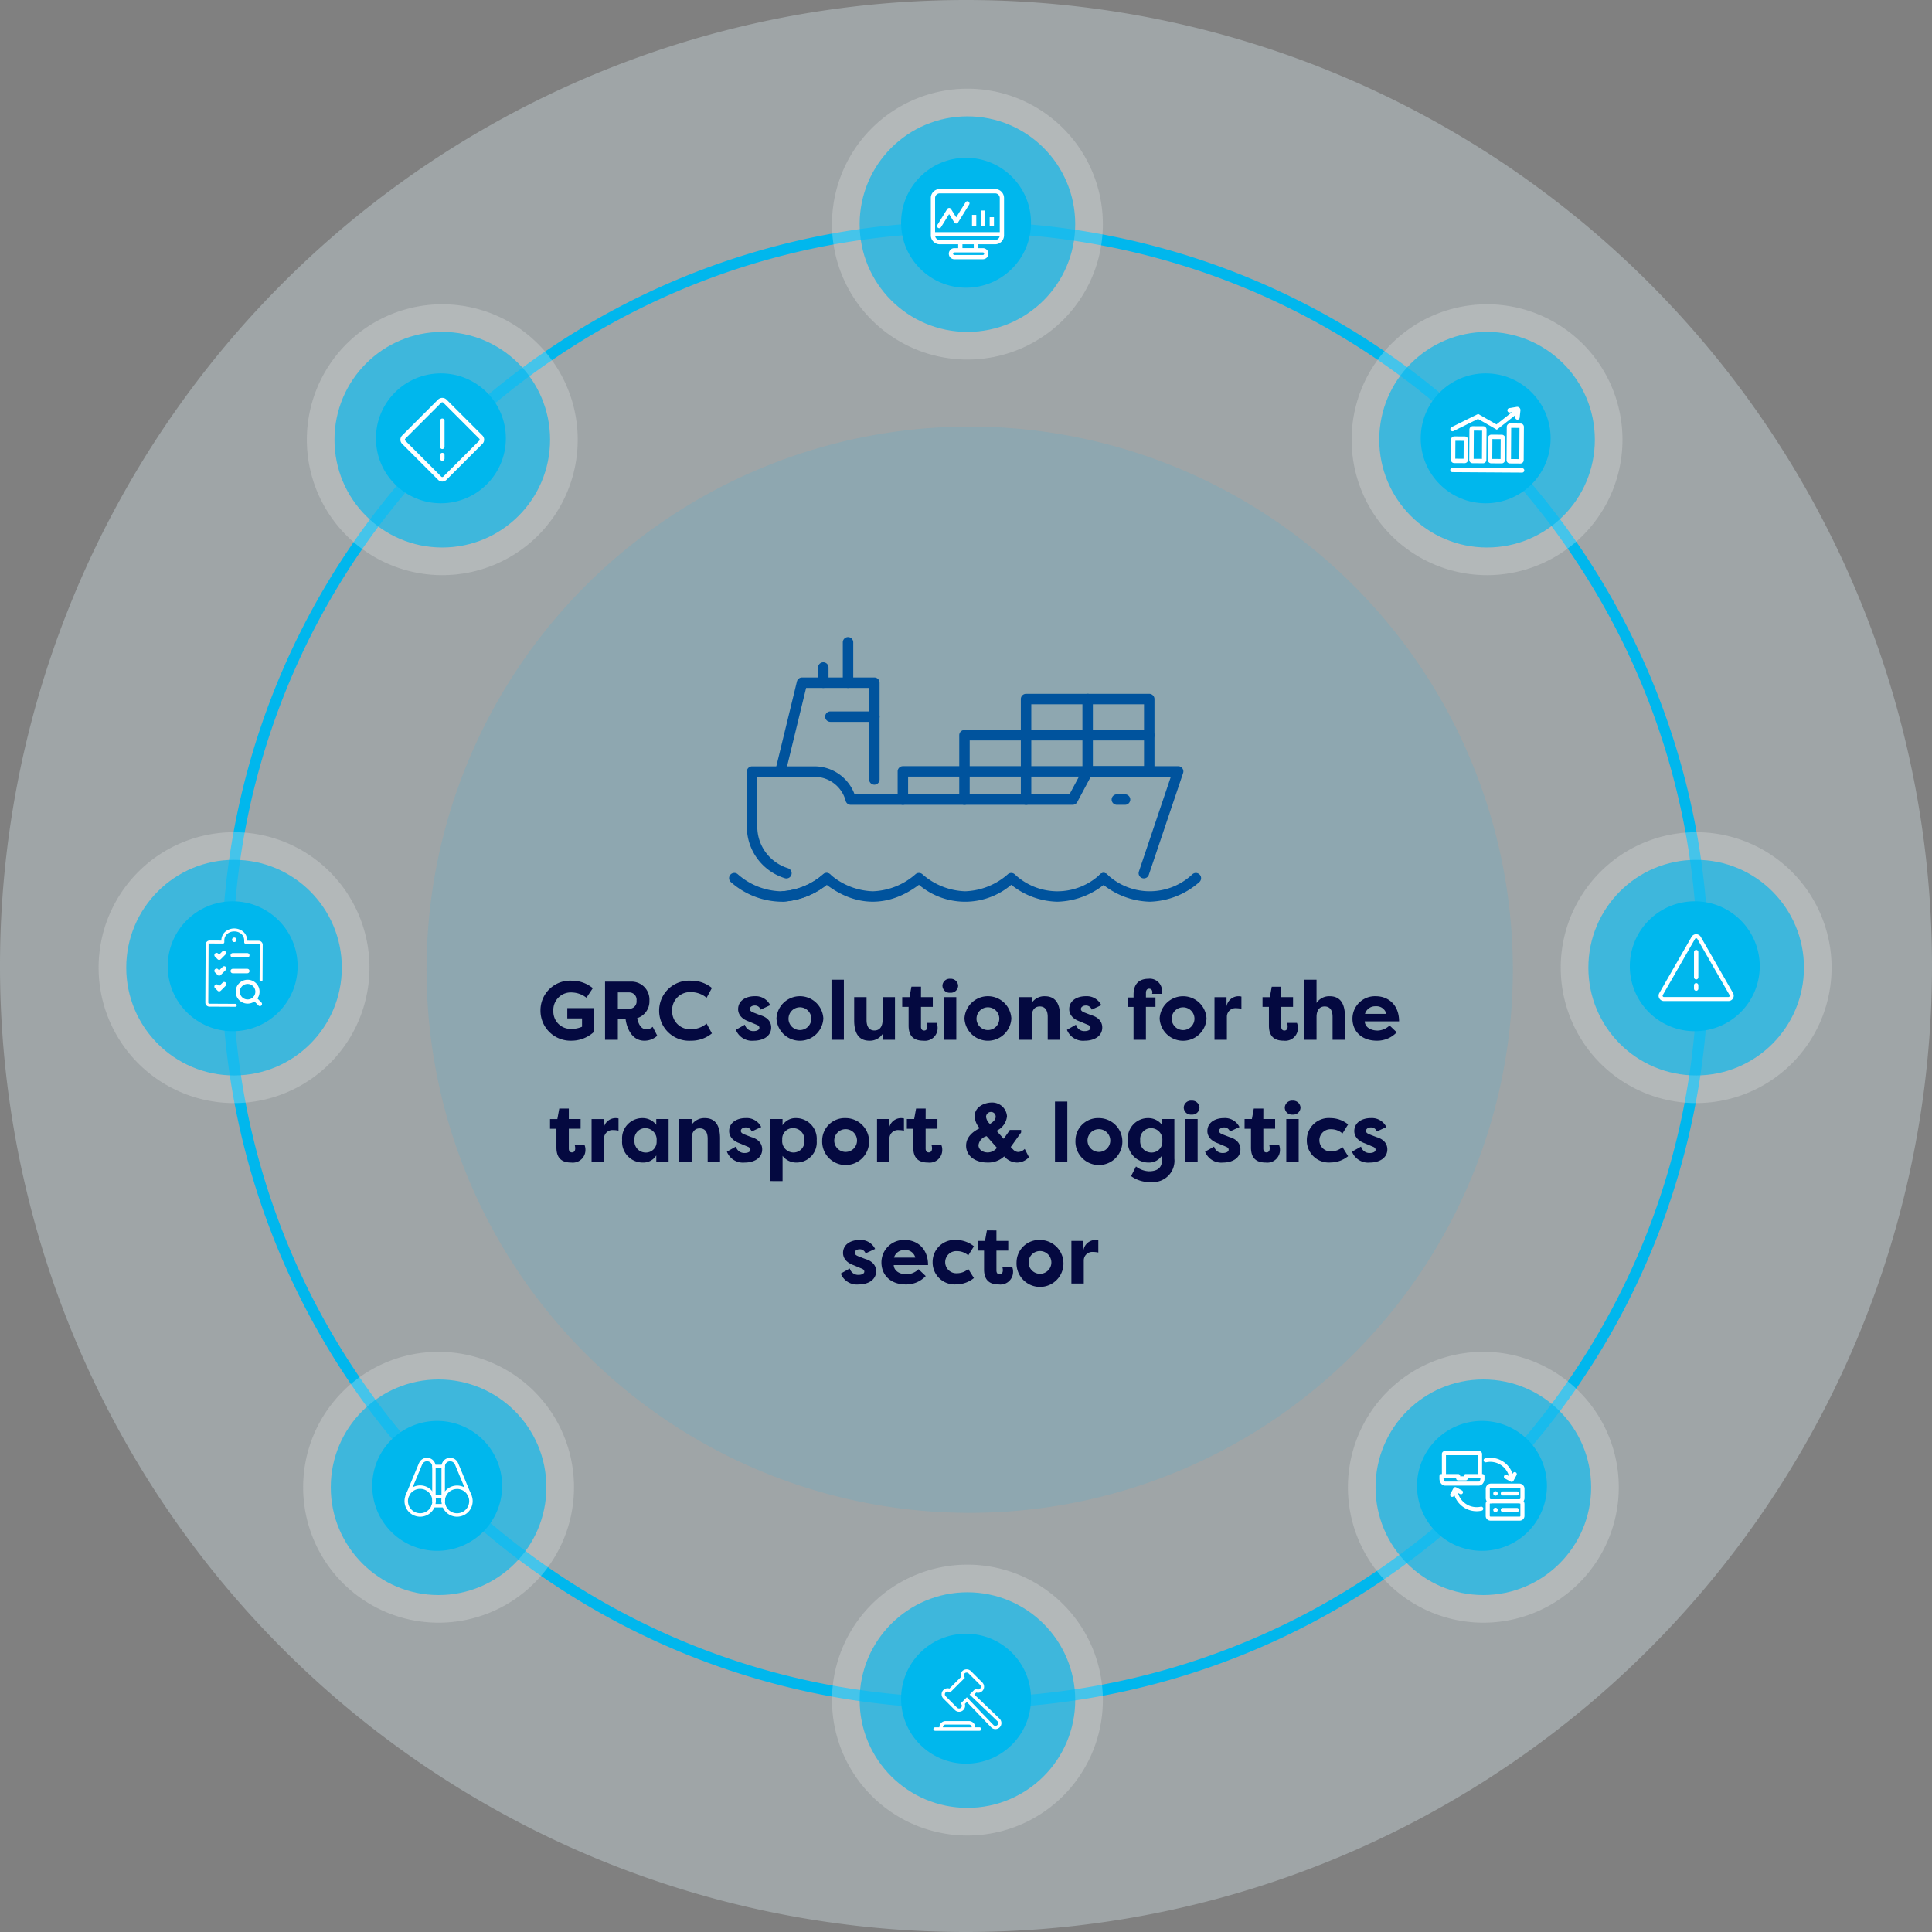<svg xmlns="http://www.w3.org/2000/svg" width="348.742" height="348.744" viewBox="0 0 348.742 348.744"><rect x="0" y="0" width="348.742" height="348.744" fill="#808080" stroke="none"/><g id="transport_logistics" data-name="transport &amp; logistics" transform="translate(-6011.004 21719)"><path id="Path_41503" data-name="Path 41503" d="M174.371,0A174.372,174.372,0,1,1,0,174.372,174.371,174.371,0,0,1,174.371,0Z" transform="translate(6011.003 -21719)" fill="#e5f7fe" opacity="0.308"></path><path id="Path_41504" data-name="Path 41504" d="M134.208,2a133.2,133.2,0,0,0-26.647,2.686A131.472,131.472,0,0,0,60.291,24.578a132.6,132.6,0,0,0-47.9,58.17,131.53,131.53,0,0,0-7.7,24.814,133.518,133.518,0,0,0,0,53.294,131.474,131.474,0,0,0,19.892,47.271,132.6,132.6,0,0,0,58.17,47.9,131.528,131.528,0,0,0,24.814,7.7,133.517,133.517,0,0,0,53.293,0,131.472,131.472,0,0,0,47.271-19.892,132.6,132.6,0,0,0,47.9-58.17,131.527,131.527,0,0,0,7.7-24.814,133.518,133.518,0,0,0,0-53.294,131.475,131.475,0,0,0-19.892-47.271,132.6,132.6,0,0,0-58.17-47.9,131.527,131.527,0,0,0-24.814-7.7A133.2,133.2,0,0,0,134.208,2m0-2A134.209,134.209,0,1,1,0,134.209,134.209,134.209,0,0,1,134.208,0Z" transform="translate(6051.003 -21679)" fill="#00b7ed"></path><g id="Group_19530" data-name="Group 19530" transform="translate(6066.392 -21664.076)"><path id="Path_6175" data-name="Path 6175" d="M24.447,0A24.447,24.447,0,1,1,0,24.447,24.447,24.447,0,0,1,24.447,0Z" transform="translate(0 0.001)" fill="#e2e2e2" opacity="0.308"></path><ellipse id="Ellipse_80" data-name="Ellipse 80" cx="19.458" cy="19.458" rx="19.458" ry="19.458" transform="translate(4.989 4.99)" fill="#00b7ed" opacity="0.652"></ellipse><ellipse id="Ellipse_79" data-name="Ellipse 79" cx="11.725" cy="11.725" rx="11.725" ry="11.725" transform="translate(12.473 12.473)" fill="#00b7ed"></ellipse></g><g id="risk_management_" data-name="risk management " transform="translate(6083.281 -21647.182)"><path id="Path_8253" data-name="Path 8253" d="M66.37,47.62l-6.489-6.488a1.1,1.1,0,0,0-1.512,0L51.881,47.62a1.072,1.072,0,0,0,0,1.513l6.488,6.488a1.071,1.071,0,0,0,1.512,0l6.489-6.488a1.072,1.072,0,0,0,0-1.513m-.573.94-6.489,6.488a.267.267,0,0,1-.367,0L52.453,48.56a.264.264,0,0,1,0-.368L58.942,41.7a.261.261,0,0,1,.367,0L65.8,48.193a.261.261,0,0,1,0,.367" transform="translate(-51.568 -40.829)" fill="#fff"></path><path id="Path_8254" data-name="Path 8254" d="M65.218,47.741a.405.405,0,0,0-.4.4v4.7a.4.4,0,0,0,.81,0v-4.7a.4.4,0,0,0-.4-.4" transform="translate(-57.661 -44.008)" fill="#fff"></path><path id="Path_8255" data-name="Path 8255" d="M65.218,59.207a.405.405,0,0,0-.4.4v.629a.4.4,0,1,0,.81,0v-.629a.4.4,0,0,0-.4-.4" transform="translate(-57.661 -49.282)" fill="#fff"></path></g><path id="Path_41505" data-name="Path 41505" d="M98.041,0A98.041,98.041,0,1,1,0,98.041,98.041,98.041,0,0,1,98.041,0Z" transform="translate(6088.003 -21642)" fill="#00b4f0" opacity="0.113"></path><path id="Path_41520" data-name="Path 41520" d="M6.13,5.75a5.423,5.423,0,0,0,5.58,5.415A5.989,5.989,0,0,0,15.8,9.56V5.285h-4.83v1.86H13.63v1.5a4.65,4.65,0,0,1-1.935.39A3.123,3.123,0,0,1,8.455,5.78a3.152,3.152,0,0,1,3.42-3.315,4.41,4.41,0,0,1,2.55.945L15.58,1.685A5.915,5.915,0,0,0,11.8.335,5.357,5.357,0,0,0,6.13,5.75Zm13.965-.345V2.45H22.15a1.317,1.317,0,0,1,1.32,1.485,1.312,1.312,0,0,1-1.32,1.47Zm5.7-1.455A3.245,3.245,0,0,0,22.45.5H17.785V11h2.31V7.265h1.4c.12,1.11.885,3.9,3.375,3.9a3.366,3.366,0,0,0,2.34-.9L26.38,8.66a1.655,1.655,0,0,1-1.065.45c-1.05,0-1.47-.9-1.74-2.01A3.181,3.181,0,0,0,25.795,3.95Zm1.755,1.8a5.409,5.409,0,0,0,5.76,5.415,5.814,5.814,0,0,0,3.765-1.32l-.96-1.77a4.361,4.361,0,0,1-2.79,1.02A3.224,3.224,0,0,1,29.9,5.75,3.224,3.224,0,0,1,33.325,2.4a4.361,4.361,0,0,1,2.79,1.02l.96-1.77A5.814,5.814,0,0,0,33.31.335,5.409,5.409,0,0,0,27.55,5.75ZM41.4,9.2a3.12,3.12,0,0,0,3.225,1.965c1.695,0,3.15-.81,3.15-2.385,0-.51-.165-1.695-1.98-2.22l-1.155-.45c-.39-.15-.72-.33-.72-.66,0-.39.435-.63.855-.63a1.075,1.075,0,0,1,1.095.735l1.725-.8a2.9,2.9,0,0,0-2.775-1.62c-1.65,0-3.015.81-3.015,2.355,0,.345.09,1.56,1.92,2.2l1.35.57c.42.15.57.33.57.585,0,.39-.51.585-1.005.585a1.565,1.565,0,0,1-1.62-1.155ZM48.73,7.145a4.235,4.235,0,0,0,8.46,0,4.236,4.236,0,0,0-8.46,0Zm2.175,0a2.055,2.055,0,1,1,2.055,2.1A2.065,2.065,0,0,1,50.9,7.145ZM60.895,11V.155H58.66V11ZM70.12,3.3H67.885V7.43c0,1.065-.435,1.89-1.47,1.89S64.99,8.51,64.99,7.445V3.3H62.755V7.49c0,1.95.585,3.675,2.745,3.675A2.735,2.735,0,0,0,67.885,9.95V11H70.12Zm4.7-1.89H73.09L72.745,3.3h-1.32V5.06H72.58V8.45c0,2.235,1.32,2.715,2.67,2.715a2.282,2.282,0,0,0,2.565-2.3,2.259,2.259,0,0,0-.18-.915h-1.77a2.426,2.426,0,0,1,.105.66c0,.36-.15.72-.585.72s-.57-.345-.57-.675V5.06h2.13V3.3h-2.13ZM81.19,11V3.3H78.955V11Zm-2.5-9.735a1.287,1.287,0,0,0,1.41,1.245A1.309,1.309,0,0,0,81.52,1.265,1.322,1.322,0,0,0,80.095-.01,1.3,1.3,0,0,0,78.685,1.265Zm3.975,5.88a4.235,4.235,0,0,0,8.46,0,4.236,4.236,0,0,0-8.46,0Zm2.175,0a2.055,2.055,0,1,1,2.055,2.1A2.065,2.065,0,0,1,84.835,7.145ZM92.56,11h2.235V6.875c0-1.065.435-1.89,1.47-1.89S97.69,5.8,97.69,6.86V11h2.235V6.815c0-1.95-.585-3.675-2.745-3.675a2.735,2.735,0,0,0-2.385,1.215V3.3H92.56Zm8.6-1.8a3.12,3.12,0,0,0,3.225,1.965c1.695,0,3.15-.81,3.15-2.385,0-.51-.165-1.695-1.98-2.22l-1.155-.45c-.39-.15-.72-.33-.72-.66,0-.39.435-.63.855-.63a1.075,1.075,0,0,1,1.1.735l1.725-.8a2.9,2.9,0,0,0-2.775-1.62c-1.65,0-3.015.81-3.015,2.355,0,.345.09,1.56,1.92,2.2l1.35.57c.42.15.57.33.57.585,0,.39-.51.585-1.005.585a1.565,1.565,0,0,1-1.62-1.155ZM115.42,2.5c0-.33.135-.72.57-.72s.585.315.585.675a.493.493,0,0,1-.06.255h1.725a1.462,1.462,0,0,0,.075-.42,2.192,2.192,0,0,0-2.46-2.3c-1.35,0-2.67.63-2.67,2.865v.51H112.1v1.7h1.08V11h2.235V5.06h1.725v-1.7H115.42Zm2.475,4.65a4.235,4.235,0,0,0,8.46,0,4.236,4.236,0,0,0-8.46,0Zm2.175,0a2.055,2.055,0,1,1,2.055,2.1A2.065,2.065,0,0,1,120.07,7.145Zm9.9-3.84h-2.175V11h2.235V6.815A1.539,1.539,0,0,1,131.71,5.3a4.649,4.649,0,0,1,.945.105V3.2a2.372,2.372,0,0,0-.57-.06,2.188,2.188,0,0,0-2.115,1.845Zm9.885-1.89H138.13l-.345,1.89h-1.32V5.06h1.155V8.45c0,2.235,1.32,2.715,2.67,2.715a2.282,2.282,0,0,0,2.565-2.3,2.259,2.259,0,0,0-.18-.915H140.9a2.426,2.426,0,0,1,.1.66c0,.36-.15.72-.585.72s-.57-.345-.57-.675V5.06h2.13V3.3h-2.13ZM143.98,11h2.235V6.875c0-1.065.435-1.89,1.47-1.89s1.425.81,1.425,1.875V11h2.235V6.815c0-1.95-.585-3.675-2.745-3.675a2.735,2.735,0,0,0-2.385,1.215V.155H143.98Zm12.93-6.045a1.8,1.8,0,0,1,1.9,1.365H154.96A1.908,1.908,0,0,1,156.91,4.955ZM159.4,8.42a3.253,3.253,0,0,1-2.13.915c-1.425,0-2.31-.7-2.355-1.665h6.2c0-3.06-2.04-4.53-4.17-4.53a4.054,4.054,0,0,0-4.245,4.05c0,2.19,1.56,3.975,4.41,3.975A4.826,4.826,0,0,0,160.69,9.65Zm-148.155,15H9.52l-.345,1.89H7.855V27.06H9.01v3.39c0,2.235,1.32,2.715,2.67,2.715a2.282,2.282,0,0,0,2.565-2.3,2.259,2.259,0,0,0-.18-.915H12.3a2.426,2.426,0,0,1,.1.66c0,.36-.15.72-.585.72s-.57-.345-.57-.675v-3.6h2.13V25.305h-2.13Zm6.285,1.89H15.355V33H17.59V28.815A1.539,1.539,0,0,1,19.27,27.3a4.649,4.649,0,0,1,.945.105V25.2a2.372,2.372,0,0,0-.57-.06,2.188,2.188,0,0,0-2.115,1.845ZM23.1,29.13a1.964,1.964,0,0,1,1.92-2.175,2.059,2.059,0,0,1,2.07,2.3,1.929,1.929,0,0,1-2.01,2.1A2.023,2.023,0,0,1,23.1,29.13Zm3.93-3.825v1.05a3.081,3.081,0,0,0-2.46-1.215,3.654,3.654,0,0,0-3.7,3.975,3.737,3.737,0,0,0,3.75,4.05,2.756,2.756,0,0,0,2.415-1.29V33H29.26V25.305ZM31.18,33h2.235V28.875c0-1.065.435-1.89,1.47-1.89s1.425.81,1.425,1.875V33h2.235V28.815c0-1.95-.585-3.675-2.745-3.675a2.735,2.735,0,0,0-2.385,1.215v-1.05H31.18Zm8.6-1.8A3.12,3.12,0,0,0,43,33.165c1.695,0,3.15-.81,3.15-2.385,0-.51-.165-1.7-1.98-2.22l-1.155-.45c-.39-.15-.72-.33-.72-.66,0-.39.435-.63.855-.63a1.075,1.075,0,0,1,1.1.735l1.725-.8a2.9,2.9,0,0,0-2.775-1.62c-1.65,0-3.015.81-3.015,2.355,0,.345.09,1.56,1.92,2.205l1.35.57c.42.15.57.33.57.585,0,.39-.51.585-1.005.585a1.565,1.565,0,0,1-1.62-1.155Zm13.98-2.025a1.964,1.964,0,0,1-1.92,2.175,2.059,2.059,0,0,1-2.07-2.3,1.929,1.929,0,0,1,2.01-2.1A2.023,2.023,0,0,1,53.755,29.175Zm-3.93,7.335V31.95a3.081,3.081,0,0,0,2.46,1.215A3.654,3.654,0,0,0,55.99,29.19a3.737,3.737,0,0,0-3.75-4.05,2.756,2.756,0,0,0-2.415,1.29V25.305H47.59v11.2Zm7.155-7.365a4.236,4.236,0,1,0,4.23-4.005A4.067,4.067,0,0,0,56.98,29.145Zm2.175,0a2.055,2.055,0,1,1,2.055,2.1A2.065,2.065,0,0,1,59.155,29.145Zm9.9-3.84H66.88V33h2.235V28.815a1.539,1.539,0,0,1,1.68-1.515,4.649,4.649,0,0,1,.945.105V25.2a2.372,2.372,0,0,0-.57-.06,2.188,2.188,0,0,0-2.115,1.845Zm6.6-1.89H73.93l-.345,1.89h-1.32V27.06H73.42v3.39c0,2.235,1.32,2.715,2.67,2.715a2.282,2.282,0,0,0,2.565-2.3,2.259,2.259,0,0,0-.18-.915h-1.77a2.426,2.426,0,0,1,.105.66c0,.36-.15.72-.585.72s-.57-.345-.57-.675v-3.6h2.13V25.305h-2.13Zm14.25,8.715a3.1,3.1,0,0,0,2.265,1.035,2.941,2.941,0,0,0,2.13-.975L93.535,30.7a1.671,1.671,0,0,1-1.23.555,1.337,1.337,0,0,1-.81-.39l-.48-.51,1.875-2.625v-.45H90.85c-.105.135-.195.315-.3.45l-.81,1.14-1.29-1.44a3.263,3.263,0,0,0,1.89-2.61,2.669,2.669,0,0,0-2.76-2.49c-1.2,0-3.075.705-3.075,2.475a3.5,3.5,0,0,0,.9,2.16c-1.23.615-2.445,1.575-2.445,3.15,0,1.92,1.74,3.045,3.825,3.045a4.213,4.213,0,0,0,3.045-1.11ZM88.525,30.5a2.139,2.139,0,0,1-1.665.84c-.93,0-1.665-.54-1.665-1.32a1.95,1.95,0,0,1,1.47-1.62ZM86.56,24.93a.893.893,0,0,1,.9-.9.841.841,0,0,1,.84.87c0,.465-.375.885-1.035,1.29A2.051,2.051,0,0,1,86.56,24.93ZM101.23,33V22.155H99V33Zm1.47-3.855a4.236,4.236,0,1,0,4.23-4.005A4.067,4.067,0,0,0,102.7,29.145Zm2.175,0a2.055,2.055,0,1,1,2.055,2.1A2.065,2.065,0,0,1,104.875,29.145Zm9.51-.015a1.964,1.964,0,0,1,1.92-2.175,2.059,2.059,0,0,1,2.07,2.3,1.929,1.929,0,0,1-2.01,2.1A2.023,2.023,0,0,1,114.385,29.13Zm6.165-3.825h-2.235v1.05a3.081,3.081,0,0,0-2.46-1.215,3.654,3.654,0,0,0-3.7,3.975,3.737,3.737,0,0,0,3.75,4.05,2.756,2.756,0,0,0,2.415-1.29v.84c0,1.68-1.23,2.025-2.385,2.025a4.075,4.075,0,0,1-2.31-.87l-.885,1.74a5.611,5.611,0,0,0,3.645,1.065,3.857,3.857,0,0,0,4.17-4.215ZM124.75,33V25.305h-2.235V33Zm-2.5-9.735a1.287,1.287,0,0,0,1.41,1.245,1.309,1.309,0,0,0,1.425-1.245,1.322,1.322,0,0,0-1.425-1.275A1.3,1.3,0,0,0,122.245,23.265ZM126.1,31.2a3.12,3.12,0,0,0,3.225,1.965c1.7,0,3.15-.81,3.15-2.385,0-.51-.165-1.7-1.98-2.22l-1.155-.45c-.39-.15-.72-.33-.72-.66,0-.39.435-.63.855-.63a1.075,1.075,0,0,1,1.1.735l1.725-.8a2.9,2.9,0,0,0-2.775-1.62c-1.65,0-3.015.81-3.015,2.355,0,.345.09,1.56,1.92,2.205l1.35.57c.42.15.57.33.57.585,0,.39-.51.585-1.005.585a1.565,1.565,0,0,1-1.62-1.155Zm10.515-7.785H134.89l-.345,1.89h-1.32V27.06h1.155v3.39c0,2.235,1.32,2.715,2.67,2.715a2.282,2.282,0,0,0,2.565-2.3,2.259,2.259,0,0,0-.18-.915h-1.77a2.426,2.426,0,0,1,.1.66c0,.36-.15.72-.585.72s-.57-.345-.57-.675v-3.6h2.13V25.305h-2.13ZM142.99,33V25.305h-2.235V33Zm-2.505-9.735a1.287,1.287,0,0,0,1.41,1.245,1.309,1.309,0,0,0,1.425-1.245A1.322,1.322,0,0,0,141.9,21.99,1.3,1.3,0,0,0,140.485,23.265Zm3.975,5.88a3.968,3.968,0,0,0,4.305,4.005,5.042,5.042,0,0,0,3.15-1.14l-1.02-1.635a3.077,3.077,0,0,1-2.025.765,2,2,0,1,1,0-3.99,3.077,3.077,0,0,1,2.025.765l1.02-1.635a5.042,5.042,0,0,0-3.15-1.14A3.968,3.968,0,0,0,144.46,29.145Zm8.16,2.055a3.12,3.12,0,0,0,3.225,1.965c1.695,0,3.15-.81,3.15-2.385,0-.51-.165-1.7-1.98-2.22l-1.155-.45c-.39-.15-.72-.33-.72-.66,0-.39.435-.63.855-.63a1.075,1.075,0,0,1,1.1.735l1.725-.8a2.9,2.9,0,0,0-2.775-1.62c-1.65,0-3.015.81-3.015,2.355,0,.345.09,1.56,1.92,2.205l1.35.57c.42.15.57.33.57.585,0,.39-.51.585-1,.585a1.565,1.565,0,0,1-1.62-1.155Zm-92.28,22a3.12,3.12,0,0,0,3.225,1.965c1.7,0,3.15-.81,3.15-2.385,0-.51-.165-1.695-1.98-2.22l-1.155-.45c-.39-.15-.72-.33-.72-.66,0-.39.435-.63.855-.63a1.075,1.075,0,0,1,1.095.735l1.725-.8a2.9,2.9,0,0,0-2.775-1.62c-1.65,0-3.015.81-3.015,2.355,0,.345.09,1.56,1.92,2.205l1.35.57c.42.15.57.33.57.585,0,.39-.51.585-1.005.585a1.565,1.565,0,0,1-1.62-1.155Zm11.55-4.245a1.8,1.8,0,0,1,1.9,1.365H69.94A1.908,1.908,0,0,1,71.89,48.955Zm2.49,3.465a3.253,3.253,0,0,1-2.13.915c-1.425,0-2.31-.7-2.355-1.665H76.09c0-3.06-2.04-4.53-4.17-4.53a4.054,4.054,0,0,0-4.245,4.05c0,2.19,1.56,3.975,4.41,3.975A4.826,4.826,0,0,0,75.67,53.65Zm2.535-1.275A3.968,3.968,0,0,0,81.22,55.15a5.042,5.042,0,0,0,3.15-1.14l-1.02-1.635a3.077,3.077,0,0,1-2.025.765,2,2,0,1,1,0-3.99,3.077,3.077,0,0,1,2.025.765l1.02-1.635a5.043,5.043,0,0,0-3.15-1.14A3.968,3.968,0,0,0,76.915,51.145Zm11.52-5.73H86.71l-.345,1.89h-1.32V49.06H86.2v3.39c0,2.235,1.32,2.715,2.67,2.715a2.282,2.282,0,0,0,2.565-2.3,2.259,2.259,0,0,0-.18-.915h-1.77a2.426,2.426,0,0,1,.105.66c0,.36-.15.72-.585.72s-.57-.345-.57-.675v-3.6h2.13V47.305h-2.13Zm3.63,5.73a4.236,4.236,0,1,0,4.23-4.005A4.067,4.067,0,0,0,92.065,51.145Zm2.175,0a2.055,2.055,0,1,1,2.055,2.1A2.065,2.065,0,0,1,94.24,51.145Zm9.9-3.84h-2.175V55H104.2V50.815a1.539,1.539,0,0,1,1.68-1.515,4.649,4.649,0,0,1,.945.1V47.2a2.372,2.372,0,0,0-.57-.06,2.188,2.188,0,0,0-2.115,1.845Z" transform="translate(6102.435 -21542.313)" fill="#040940"></path><g id="Group_19536" data-name="Group 19536" transform="translate(6161.186 -21702.99)"><path id="Path_6175-2" data-name="Path 6175" d="M24.447,0A24.447,24.447,0,1,1,0,24.447,24.447,24.447,0,0,1,24.447,0Z" transform="translate(0)" fill="#e2e2e2" opacity="0.308"></path><ellipse id="Ellipse_80-2" data-name="Ellipse 80" cx="19.458" cy="19.458" rx="19.458" ry="19.458" transform="translate(4.989 4.989)" fill="#00b7ed" opacity="0.652"></ellipse><ellipse id="Ellipse_79-2" data-name="Ellipse 79" cx="11.725" cy="11.725" rx="11.725" ry="11.725" transform="translate(12.473 12.473)" fill="#00b7ed"></ellipse></g><g id="Group_19537" data-name="Group 19537" transform="translate(6179.025 -21684.875)"><path id="Path_10601" data-name="Path 10601" d="M959.426,202.9a.385.385,0,0,0,.53-.123h0l1.467-2.362.947,1.526a.4.4,0,0,0,.655,0l2.029-3.269a.386.386,0,0,0-.655-.407L962.7,201l-.948-1.526a.4.4,0,0,0-.654,0l-1.794,2.89a.385.385,0,0,0,.123.531h0" transform="translate(-958.12 -195.894)" fill="#fff"></path><rect id="Rectangle_10395" data-name="Rectangle 10395" width="0.771" height="2.013" transform="translate(7.434 4.663)" fill="#fff"></rect><rect id="Rectangle_10396" data-name="Rectangle 10396" width="0.771" height="2.802" transform="translate(9.012 3.874)" fill="#fff"></rect><rect id="Rectangle_10397" data-name="Rectangle 10397" width="0.771" height="1.601" transform="translate(10.625 5.075)" fill="#fff"></rect><path id="Path_10602" data-name="Path 10602" d="M944.3,146.441h-10a1.61,1.61,0,0,0-1.608,1.608V154.8a1.61,1.61,0,0,0,1.608,1.608h3.332v.7h-.691a1,1,0,1,0,0,2h5.151a1,1,0,0,0,0-2h-.874v-.7H944.3a1.61,1.61,0,0,0,1.608-1.608v-6.749a1.61,1.61,0,0,0-1.608-1.608m-10,.771h10a.838.838,0,0,1,.837.837v6.164H933.464v-6.164a.838.838,0,0,1,.837-.837m7.791,10.663a.23.23,0,0,1,0,.46h-5.151a.23.23,0,0,1,0-.46h5.151Zm-1.645-.771H938.4v-.7h2.043Zm3.852-1.468h-10a.837.837,0,0,1-.815-.651h11.627a.838.838,0,0,1-.815.651" transform="translate(-932.693 -146.44)" fill="#fff"></path></g><g id="Group_19538" data-name="Group 19538" transform="translate(6254.981 -21664.076)"><path id="Path_6175-3" data-name="Path 6175" d="M24.447,0A24.447,24.447,0,1,1,0,24.447,24.447,24.447,0,0,1,24.447,0Z" transform="translate(0 0.001)" fill="#e2e2e2" opacity="0.308"></path><ellipse id="Ellipse_80-3" data-name="Ellipse 80" cx="19.458" cy="19.458" rx="19.458" ry="19.458" transform="translate(4.989 4.99)" fill="#00b7ed" opacity="0.652"></ellipse><ellipse id="Ellipse_79-3" data-name="Ellipse 79" cx="11.725" cy="11.725" rx="11.725" ry="11.725" transform="translate(12.473 12.473)" fill="#00b7ed"></ellipse></g><g id="Group_19539" data-name="Group 19539" transform="translate(6272.751 -21645.563)"><path id="Path_10603" data-name="Path 10603" d="M1997.178,117.743a.6.6,0,0,0-.6.593l-.023,3.628a.6.6,0,0,0,.593.6l1.894.012a.6.6,0,0,0,.6-.593l.023-3.628a.6.6,0,0,0-.593-.6Zm1.67,4.037-1.5-.01.021-3.231,1.5.01Z" transform="translate(-1996.405 -112.41)" fill="#fff"></path><path id="Path_10604" data-name="Path 10604" d="M2061.545,82.014a.6.6,0,0,0-.6.593l-.035,5.489a.6.6,0,0,0,.594.6l1.894.012a.6.6,0,0,0,.6-.593l.035-5.489a.6.6,0,0,0-.593-.6Zm1.658,5.9-1.5-.01.032-5.093,1.5.01Z" transform="translate(-2057.446 -78.521)" fill="#fff"></path><path id="Path_10605" data-name="Path 10605" d="M2126.9,111.718a.6.6,0,0,0-.6.593l-.025,3.981a.6.6,0,0,0,.593.6l1.894.012a.6.6,0,0,0,.6-.593l.025-3.981a.6.6,0,0,0-.593-.6Zm1.668,4.39-1.5-.01.023-3.584,1.5.01Z" transform="translate(-2119.449 -106.695)" fill="#fff"></path><path id="Path_10606" data-name="Path 10606" d="M2191.75,73.109l-.038,6.021a.6.6,0,0,0,.593.6l1.9.012a.6.6,0,0,0,.6-.593l.038-6.021a.6.6,0,0,0-.593-.6l-1.895-.012a.6.6,0,0,0-.6.593m.793.2,1.5.01-.036,5.625-1.5-.01Z" transform="translate(-2181.513 -69.512)" fill="#fff"></path><path id="Path_10607" data-name="Path 10607" d="M1994.974,18.614a.392.392,0,0,0,.178-.041l4.423-2.189,3.4,1.945,3.371-2.653-.041.4a.4.4,0,0,0,.354.436l.039,0a.4.4,0,0,0,.4-.357l.136-1.313a.582.582,0,0,0-.676-.632l-1.3.22a.4.4,0,1,0,.133.784l.335-.057-2.819,2.218-3.305-1.889-4.8,2.377a.4.4,0,0,0,.174.753" transform="translate(-1994.532 -14.199)" fill="#fff"></path><path id="Path_10608" data-name="Path 10608" d="M2006.623,227.742l-12.559-.08a.4.4,0,0,0-.005.795l12.559.08a.4.4,0,1,0,.005-.795" transform="translate(-1993.664 -216.668)" fill="#fff"></path></g><g id="Group_19543" data-name="Group 19543" transform="translate(6161.186 -21436.57)"><path id="Path_6175-4" data-name="Path 6175" d="M24.447,0A24.447,24.447,0,1,1,0,24.447,24.447,24.447,0,0,1,24.447,0Z" transform="translate(0 0.001)" fill="#e2e2e2" opacity="0.308"></path><ellipse id="Ellipse_80-4" data-name="Ellipse 80" cx="19.458" cy="19.458" rx="19.458" ry="19.458" transform="translate(4.989 4.99)" fill="#00b7ed" opacity="0.652"></ellipse><ellipse id="Ellipse_79-4" data-name="Ellipse 79" cx="11.725" cy="11.725" rx="11.725" ry="11.725" transform="translate(12.473 12.474)" fill="#00b7ed"></ellipse><g id="Group_10165" data-name="Group 10165" transform="translate(18.308 18.898)"><path id="Path_10599" data-name="Path 10599" d="M503.013,1217.9q-1.683-1.627-3.38-3.241l-1.209-1.156.357-.357a1.087,1.087,0,0,0,1.1-1.8l-2.072-2.072a1.116,1.116,0,0,0-1.537,0,1.079,1.079,0,0,0-.318.769,1.1,1.1,0,0,0,.051.329l-2.06,2.06a1.1,1.1,0,0,0-1.1.266,1.088,1.088,0,0,0,0,1.537l2.072,2.072a1.086,1.086,0,0,0,1.854-.769,1.1,1.1,0,0,0-.051-.328l.358-.357,1.248,1.3q1.572,1.645,3.154,3.287a1.059,1.059,0,0,0,.756.31h0a1.092,1.092,0,0,0,.752-.3l.033-.033a1.094,1.094,0,0,0,.3-.753,1.062,1.062,0,0,0-.314-.761m-.429,1.122a.5.5,0,0,1-.348.139h0a.474.474,0,0,1-.336-.134q-1.579-1.634-3.147-3.281l-1.664-1.739-1.083,1.083.111.2a.5.5,0,0,1,.066.25.5.5,0,0,1-.145.352.511.511,0,0,1-.7,0l-2.071-2.071a.5.5,0,0,1,0-.705h0a.509.509,0,0,1,.6-.079l.2.111,2.66-2.66-.113-.2a.5.5,0,0,1-.066-.249.5.5,0,0,1,.146-.352.512.512,0,0,1,.705,0l2.072,2.072a.493.493,0,0,1,.146.351.5.5,0,0,1-.146.354.511.511,0,0,1-.6.079l-.2-.112-1.083,1.083,1.644,1.572q1.692,1.617,3.374,3.237a.472.472,0,0,1,.137.339.518.518,0,0,1-.154.363" transform="translate(-491.049 -1208.964)" fill="#fff"></path><path id="Path_10600" data-name="Path 10600" d="M472.035,1391.916h-.767v-.011a1.116,1.116,0,0,0-1.112-1.112h-4.24a1.116,1.116,0,0,0-1.112,1.112v.011h-.767a.315.315,0,0,0,0,.631h.767v.005h6.465v-.005h.767a.315.315,0,0,0,.009-.631h-.009m-6.6-.011a.482.482,0,0,1,.482-.482h4.24a.482.482,0,0,1,.482.482v.011h-5.2Z" transform="translate(-463.725 -1381.452)" fill="#fff"></path></g></g><g id="Transport_logistics-2" data-name="Transport &amp; logistics" transform="translate(6008.492 -12941.999)"><path id="Path_39311" data-name="Path 39311" d="M22.253,124a.943.943,0,0,1-.279-.042,9.748,9.748,0,0,1-6.863-9.307v-9.944a.943.943,0,0,1,.943-.943H27.319a7.712,7.712,0,0,1,7.24,5.052H73.353l2.447-4.582a.943.943,0,0,1,.832-.5H92.966a.943.943,0,0,1,.894,1.245l-6.192,18.372a.943.943,0,0,1-1.788-.6l5.772-17.127H77.2l-2.447,4.582a.943.943,0,0,1-.832.5H33.866a.943.943,0,0,1-.913-.705,5.822,5.822,0,0,0-5.634-4.347H17v9a7.778,7.778,0,0,0,1.566,4.7,7.888,7.888,0,0,0,3.969,2.8A.944.944,0,0,1,22.253,124Z" transform="translate(122.211 -8742.433)" fill="#00539d"></path><path id="Path_39312" data-name="Path 39312" d="M55.6,52.494a.943.943,0,0,1-.943-.943V35.029H43.278L39.563,50.321a.943.943,0,1,1-1.833-.445l3.89-16.013a.943.943,0,0,1,.917-.721H55.6a.943.943,0,0,1,.943.943V51.55A.943.943,0,0,1,55.6,52.494Z" transform="translate(104.743 -8687.851)" fill="#00539d"></path><path id="Line_435" data-name="Line 435" d="M6.887-.113H-1.057A.943.943,0,0,1-2-1.057.943.943,0,0,1-1.057-2H6.887a.943.943,0,0,1,.943.943A.943.943,0,0,1,6.887-.113Z" transform="translate(153.458 -8646.584)" fill="#00539d"></path><path id="Line_436" data-name="Line 436" d="M-1.057,7.178A.943.943,0,0,1-2,6.234V-1.057A.943.943,0,0,1-1.057-2a.943.943,0,0,1,.943.943V6.234A.943.943,0,0,1-1.057,7.178Z" transform="translate(156.645 -8660)" fill="#00539d"></path><path id="Line_437" data-name="Line 437" d="M-1.057,2.63A.943.943,0,0,1-2,1.687V-1.057A.943.943,0,0,1-1.057-2a.943.943,0,0,1,.943.943V1.687A.943.943,0,0,1-1.057,2.63Z" transform="translate(152.181 -8655.452)" fill="#00539d"></path><path id="Path_39313" data-name="Path 39313" d="M90.48,193.885a13.755,13.755,0,0,1-8.331-3.05,12.9,12.9,0,0,1-16.663,0c-5.4,4.064-11.265,4.064-16.662,0a14,14,0,0,1-7.751,3.036.943.943,0,0,1-.093-1.884,12.5,12.5,0,0,0,7.249-3.081.943.943,0,0,1,1.191,0A12.253,12.253,0,0,0,57.154,192,12.253,12.253,0,0,0,64.89,188.9a.943.943,0,0,1,1.191,0A12.253,12.253,0,0,0,73.817,192a12.253,12.253,0,0,0,7.736-3.093.943.943,0,0,1,1.191,0,11.22,11.22,0,0,0,15.472,0,.943.943,0,1,1,1.191,1.463A14.079,14.079,0,0,1,90.48,193.885Z" transform="translate(102.903 -8808.118)" fill="#00539d"></path><path id="Path_39314" data-name="Path 39314" d="M304.111,193.885a14.079,14.079,0,0,1-8.927-3.517.943.943,0,1,1,1.191-1.463,11.22,11.22,0,0,0,15.471,0,.943.943,0,1,1,1.191,1.463A14.078,14.078,0,0,1,304.111,193.885Z" transform="translate(-94.065 -8808.118)" fill="#00539d"></path><path id="Path_39315" data-name="Path 39315" d="M10.275,193.885a14.079,14.079,0,0,1-8.927-3.517A.943.943,0,1,1,2.539,188.9,12.253,12.253,0,0,0,10.275,192a12.253,12.253,0,0,0,7.736-3.093.943.943,0,1,1,1.191,1.463A14.079,14.079,0,0,1,10.275,193.885Z" transform="translate(133.12 -8808.118)" fill="#00539d"></path><path id="Path_39316" data-name="Path 39316" d="M136.072,110.7a.943.943,0,0,1-.943-.943v-5.081a.943.943,0,0,1,.943-.943h44.472a.943.943,0,1,1,0,1.887H137.015v4.138A.943.943,0,0,1,136.072,110.7Z" transform="translate(29.416 -8742.433)" fill="#00539d"></path><path id="Path_39317" data-name="Path 39317" d="M185.087,88.438a.943.943,0,0,1-.943-.943V75.881a.943.943,0,0,1,.943-.943h33.354a.943.943,0,0,1,0,1.887H186.03v10.67A.943.943,0,0,1,185.087,88.438Z" transform="translate(-8.481 -8720.165)" fill="#00539d"></path><path id="Line_438" data-name="Line 438" d="M-1.057,12.952A.943.943,0,0,1-2,12.009V-1.057A.943.943,0,0,1-1.057-2a.943.943,0,0,1,.943.943V12.009A.943.943,0,0,1-1.057,12.952Z" transform="translate(199.899 -8649.762)" fill="#00539d"></path><path id="Path_39318" data-name="Path 39318" d="M234.1,66.17a.943.943,0,0,1-.943-.943V47.081a.943.943,0,0,1,.943-.943h22.236a.943.943,0,0,1,.943.943V60.146a.943.943,0,1,1-1.887,0V48.024H235.045v17.2A.943.943,0,0,1,234.1,66.17Z" transform="translate(-46.377 -8697.898)" fill="#00539d"></path><path id="Line_439" data-name="Line 439" d="M.419-.113H-1.057A.943.943,0,0,1-2-1.057.943.943,0,0,1-1.057-2H.419a.943.943,0,0,1,.943.943A.943.943,0,0,1,.419-.113Z" transform="translate(205.171 -8631.615)" fill="#00539d"></path></g><g id="Group_19606" data-name="Group 19606" transform="translate(6028.803 -21568.781)"><path id="Path_6175-5" data-name="Path 6175" d="M24.447,0A24.447,24.447,0,1,1,0,24.447,24.447,24.447,0,0,1,24.447,0Z" transform="translate(0 0)" fill="#e2e2e2" opacity="0.308"></path><ellipse id="Ellipse_80-5" data-name="Ellipse 80" cx="19.458" cy="19.458" rx="19.458" ry="19.458" transform="translate(4.989 4.989)" fill="#00b7ed" opacity="0.652"></ellipse><ellipse id="Ellipse_79-5" data-name="Ellipse 79" cx="11.725" cy="11.725" rx="11.725" ry="11.725" transform="translate(12.473 12.472)" fill="#00b7ed"></ellipse><g id="Group_19506" data-name="Group 19506" transform="translate(-7204.007 20668.742)"><g id="Audit_management" data-name="Audit management" transform="translate(7223.275 -20651.363)"><path id="Path_10621" data-name="Path 10621" d="M1872.087,620.53l-4.693-.024a.2.2,0,0,1-.2-.2l.055-10.468a.2.2,0,0,1,.2-.2l2.285.012a.263.263,0,0,0,.354-.249v-.276a1.572,1.572,0,0,1,.567-1.251,1.932,1.932,0,0,1,1.2-.413h.067a1.932,1.932,0,0,1,1.2.423,1.573,1.573,0,0,1,.557,1.26v.276a.263.263,0,0,0,.35.253l2.261.012a.2.2,0,0,1,.2.2l-.033,6.323a.266.266,0,1,0,.531,0l.033-6.324a.734.734,0,0,0-.728-.734l-2.081-.011a2.089,2.089,0,0,0-.754-1.67,2.557,2.557,0,0,0-3.134-.013,2.09,2.09,0,0,0-.766,1.659l-2.105-.011a.734.734,0,0,0-.734.727l-.055,10.47a.734.734,0,0,0,.727.734l4.695.024a.266.266,0,0,0,0-.531" transform="translate(-1866.665 -606.929)" fill="#fff"></path><path id="Path_10629" data-name="Path 10629" d="M1976.264,644.266a.408.408,0,0,0-.816,0h0a.408.408,0,1,0,.816,0" transform="translate(-1970.636 -642.221)" fill="#fff"></path><path id="Path_41480" data-name="Path 41480" d="M236,97.958l-.592.593-.156-.156a.4.4,0,1,0-.562.562l.437.437a.4.4,0,0,0,.561,0h0l.874-.874a.4.4,0,0,0-.563-.563" transform="translate(-232.912 -93.838)" fill="#fff"></path><path id="Path_41481" data-name="Path 41481" d="M236,154.436l-.592.593-.156-.156a.4.4,0,1,0-.562.562l.437.437a.4.4,0,0,0,.561,0h0l.874-.873a.4.4,0,1,0-.563-.563" transform="translate(-232.912 -147.476)" fill="#fff"></path><path id="Path_41482" data-name="Path 41482" d="M236,210.9l-.592.593-.156-.156a.4.4,0,1,0-.562.562l.437.437a.4.4,0,0,0,.561,0h0l.874-.873a.4.4,0,1,0-.563-.563" transform="translate(-232.912 -201.1)" fill="#fff"></path><path id="Path_41483" data-name="Path 41483" d="M295.179,106.53h-2.621a.4.4,0,1,0,0,.8h2.621a.4.4,0,1,0,0-.8" transform="translate(-287.609 -102.09)" fill="#fff"></path><path id="Path_41484" data-name="Path 41484" d="M295.185,163h-2.621a.4.4,0,0,0,0,.8h2.621a.4.4,0,1,0,0-.8" transform="translate(-287.614 -155.72)" fill="#fff"></path></g><g id="Icon_feather-search" data-name="Icon feather-search" transform="translate(7228.75 -20642.111)"><path id="Path_41486" data-name="Path 41486" d="M5.9,3.75v0A2.155,2.155,0,0,1,8.06,5.906q0,.011,0,.022A2.155,2.155,0,1,1,5.9,3.75ZM7.3,5.888A1.4,1.4,0,0,0,5.9,4.509h0a1.4,1.4,0,1,0,1.4,1.4Q7.3,5.9,7.3,5.888Z" transform="translate(-3.749 -3.75)" fill="#fff"></path><path id="Path_41487" data-name="Path 41487" d="M25.57,25.949a.378.378,0,0,1-.268-.111l-.965-.965a.38.38,0,0,1,.537-.537l.965.965a.38.38,0,0,1-.268.648Z" transform="translate(-21.195 -21.196)" fill="#fff"></path></g></g></g><g id="Group_19607" data-name="Group 19607" transform="translate(6065.723 -21474.986)"><path id="Path_6175-6" data-name="Path 6175" d="M24.447,0A24.447,24.447,0,1,1,0,24.447,24.447,24.447,0,0,1,24.447,0Z" transform="translate(0 0.001)" fill="#e2e2e2" opacity="0.308"></path><ellipse id="Ellipse_80-6" data-name="Ellipse 80" cx="19.458" cy="19.458" rx="19.458" ry="19.458" transform="translate(4.989 4.99)" fill="#00b7ed" opacity="0.652"></ellipse><path id="Path_41547" data-name="Path 41547" d="M11.725,0A11.725,11.725,0,1,1,0,11.725,11.725,11.725,0,0,1,11.725,0Z" transform="translate(12.473 12.474)" fill="#00b7ed"></path><g id="Group_19507" data-name="Group 19507" transform="translate(-7334.95 20511.871)"><path id="Path_41488" data-name="Path 41488" d="M209.161,161.8a2.812,2.812,0,1,1,2.6-3.9,2.758,2.758,0,0,1,.218,1.084,2.811,2.811,0,0,1-2.531,2.8C209.349,161.791,209.254,161.8,209.161,161.8Zm0-5a2.19,2.19,0,0,0,0,4.38c.073,0,.147,0,.22-.011a2.19,2.19,0,0,0,1.972-2.181,2.142,2.142,0,0,0-.169-.843A2.185,2.185,0,0,0,209.163,156.794Z" transform="translate(7153.571 -20643.908)" fill="#fff"></path><path id="Path_41490" data-name="Path 41490" d="M8.075,161.763c-.089,0-.18,0-.269-.013a2.823,2.823,0,0,1-2.556-2.8,2.869,2.869,0,0,1,.211-1.081,2.823,2.823,0,1,1,2.614,3.894Zm0-5.025A2.194,2.194,0,0,0,6.036,158.1a2.246,2.246,0,0,0-.165.846,2.2,2.2,0,0,0,1.993,2.182c.07.007.14.01.21.01a2.2,2.2,0,0,0,0-4.4Z" transform="translate(7348 -20643.873)" fill="#fff"></path><path id="Path_41492" data-name="Path 41492" d="M206.661,13.385a.311.311,0,0,1-.311-.311V6.821a1.56,1.56,0,0,1,2.982-.642.31.31,0,0,1,.019.038l2.4,5.775a.311.311,0,0,1-.574.239L208.794,6.5a.313.313,0,0,1-.017-.034.939.939,0,0,0-1.806.36v6.253A.311.311,0,0,1,206.661,13.385Z" transform="translate(7153.572 -20498)" fill="#fff"></path><path id="Path_41493" data-name="Path 41493" d="M16.045,13.385a.311.311,0,0,1-.311-.311V6.821a.939.939,0,0,0-1.806-.36.311.311,0,0,1-.033.06L11.52,12.231a.311.311,0,0,1-.574-.239l2.4-5.775a.311.311,0,0,1,.038-.067,1.56,1.56,0,0,1,2.969.671v6.253A.311.311,0,0,1,16.045,13.385Z" transform="translate(7342.516 -20498)" fill="#fff"></path><path id="Line_893" data-name="Line 893" d="M1.225-.128H-.439A.311.311,0,0,1-.75-.439.311.311,0,0,1-.439-.75H1.225a.311.311,0,0,1,.311.311A.311.311,0,0,1,1.225-.128Z" transform="translate(7359.005 -20490.74)" fill="#fff"></path><path id="Line_894" data-name="Line 894" d="M1.522-.128H-.439A.311.311,0,0,1-.75-.439.311.311,0,0,1-.439-.75H1.522a.311.311,0,0,1,.311.311A.311.311,0,0,1,1.522-.128Z" transform="translate(7358.856 -20483.652)" fill="#fff"></path><path id="Line_895" data-name="Line 895" d="M1.225-.128H-.439A.311.311,0,0,1-.75-.439.311.311,0,0,1-.439-.75H1.225a.311.311,0,0,1,.311.311A.311.311,0,0,1,1.225-.128Z" transform="translate(7359.005 -20485.318)" fill="#fff"></path></g></g><g id="Group_19608" data-name="Group 19608" transform="translate(6292.729 -21568.781)"><path id="Path_6175-7" data-name="Path 6175" d="M24.447,0A24.447,24.447,0,1,1,0,24.447,24.447,24.447,0,0,1,24.447,0Z" transform="translate(0 0)" fill="#e2e2e2" opacity="0.308"></path><ellipse id="Ellipse_80-7" data-name="Ellipse 80" cx="19.458" cy="19.458" rx="19.458" ry="19.458" transform="translate(4.989 4.989)" fill="#00b7ed" opacity="0.652"></ellipse><path id="Path_41548" data-name="Path 41548" d="M11.725,0A11.725,11.725,0,1,1,0,11.725,11.725,11.725,0,0,1,11.725,0Z" transform="translate(12.473 12.472)" fill="#00b7ed"></path><g id="Polygon_54" data-name="Polygon 54" transform="translate(17.664 18.416)"><path id="Path_41545" data-name="Path 41545" d="M7.4,2.5a.966.966,0,0,1,1.675,0l5.816,10.129a.966.966,0,0,1-.838,1.448H2.419a.966.966,0,0,1-.837-1.448Z" transform="translate(-1.452 -2.017)" fill="none"></path><path id="Path_41546" data-name="Path 41546" d="M8.234,2.741a.234.234,0,0,0-.209.121L2.209,12.994a.241.241,0,0,0,.209.362H14.05a.241.241,0,0,0,.209-.362L8.444,2.863a.234.234,0,0,0-.209-.121m0-.724a.957.957,0,0,1,.837.485l5.816,10.131a.966.966,0,0,1-.837,1.446H2.418a.966.966,0,0,1-.837-1.446L7.4,2.5A.957.957,0,0,1,8.234,2.017Z" transform="translate(-1.451 -2.017)" fill="#fff"></path></g><path id="Path_41478" data-name="Path 41478" d="M65.205,47.741a.392.392,0,0,0-.392.392v4.548a.392.392,0,0,0,.784,0V48.133a.392.392,0,0,0-.392-.392" transform="translate(-40.758 -26.494)" fill="#fff"></path><path id="Path_41479" data-name="Path 41479" d="M65.205,59.207a.392.392,0,0,0-.392.392v.608a.392.392,0,0,0,.784,0V59.6a.392.392,0,0,0-.392-.392" transform="translate(-40.758 -31.971)" fill="#fff"></path></g><g id="Group_19609" data-name="Group 19609" transform="translate(6254.313 -21474.986)"><path id="Path_6175-8" data-name="Path 6175" d="M24.447,0A24.447,24.447,0,1,1,0,24.447,24.447,24.447,0,0,1,24.447,0Z" transform="translate(0 0.001)" fill="#e2e2e2" opacity="0.308"></path><ellipse id="Ellipse_80-8" data-name="Ellipse 80" cx="19.458" cy="19.458" rx="19.458" ry="19.458" transform="translate(4.989 4.99)" fill="#00b7ed" opacity="0.652"></ellipse><path id="Path_41549" data-name="Path 41549" d="M11.725,0A11.725,11.725,0,1,1,0,11.725,11.725,11.725,0,0,1,11.725,0Z" transform="translate(12.473 12.474)" fill="#00b7ed"></path><g id="Group_19508" data-name="Group 19508" transform="translate(-7402.35 21010.789)"><path id="Path_41494" data-name="Path 41494" d="M8.974,6.623a.368.368,0,0,1-.368-.368V2.279a.519.519,0,0,1,.5-.529h6.254a.519.519,0,0,1,.5.529V6.255a.368.368,0,0,1-.737,0V2.487H9.342V6.255A.368.368,0,0,1,8.974,6.623Z" transform="translate(7410.708 -20994.617)" fill="#fff"></path><path id="Path_41495" data-name="Path 41495" d="M2.118,61.95H5.126a.368.368,0,0,1,.368.368v.048h.638v-.048A.368.368,0,0,1,6.5,61.95H9.508a.368.368,0,0,1,.368.368v.455a1.439,1.439,0,0,1-.275.864.98.98,0,0,1-.778.413H2.8a.984.984,0,0,1-.778-.414,1.44,1.44,0,0,1-.274-.864v-.454A.368.368,0,0,1,2.118,61.95Zm2.639.737H2.487v.085c0,.309.167.541.317.541h6.02c.149,0,.316-.231.316-.54v-.087H6.869v.048A.368.368,0,0,1,6.5,63.1H5.126a.368.368,0,0,1-.368-.368Z" transform="translate(7417.124 -21050.68)" fill="#fff"></path><path id="Path_41496" data-name="Path 41496" d="M131.034,7.653a.366.366,0,0,1-.143-.029l-.036-.017-1.024-.553a.368.368,0,0,1,.35-.648l.366.2a3.5,3.5,0,0,0-4.121-2.488.368.368,0,0,1-.157-.72A4.24,4.24,0,0,1,131.2,6.208l.068-.126a.368.368,0,0,1,.648.35l-.555,1.028h0a.369.369,0,0,1-.28.19Z" transform="translate(7300.873 -20994.967)" fill="#fff"></path><path id="Path_41497" data-name="Path 41497" d="M36.581,97.829a4.241,4.241,0,0,1-4.025-2.91l-.068.127a.368.368,0,0,1-.648-.35l.555-1.028a.367.367,0,0,1,.194-.17h0a.368.368,0,0,1,.274.006l.035.017,1.024.553a.368.368,0,1,1-.35.648l-.366-.2a3.5,3.5,0,0,0,4.121,2.488.368.368,0,0,1,.157.72A4.245,4.245,0,0,1,36.581,97.829Z" transform="translate(7389.008 -21079.844)" fill="#fff"></path><path id="Rectangle_14398" data-name="Rectangle 14398" d="M.109-.75H5.389a.86.86,0,0,1,.859.859V2.255a.86.86,0,0,1-.859.859H.109A.86.86,0,0,1-.75,2.255V.109A.86.86,0,0,1,.109-.75ZM5.389,2.378a.123.123,0,0,0,.123-.123V.109a.123.123,0,0,0-.123-.123H.109A.123.123,0,0,0-.013.109V2.255a.123.123,0,0,0,.123.123Z" transform="translate(7427.971 -20983.426)" fill="#fff"></path><circle id="Ellipse_921" data-name="Ellipse 921" cx="0.404" cy="0.404" r="0.404" transform="translate(7428.584 -20982.648)" fill="#fff"></circle><path id="Line_896" data-name="Line 896" d="M2.163-.013H-.382A.368.368,0,0,1-.75-.382.368.368,0,0,1-.382-.75H2.163a.368.368,0,0,1,.368.368A.368.368,0,0,1,2.163-.013Z" transform="translate(7430.694 -20981.861)" fill="#fff"></path><path id="Path_41498" data-name="Path 41498" d="M137.8,74.854a.368.368,0,0,1-.015-.736.205.205,0,0,0,.2-.211s0-.008,0-.012V72.248s0-.008,0-.013a.205.205,0,0,0-.192-.211h-5.139a.205.205,0,0,0-.192.211s0,.008,0,.013v1.645s0,.008,0,.013a.205.205,0,0,0,.2.212.368.368,0,1,1-.027.736.943.943,0,0,1-.907-.966V72.254a.943.943,0,0,1,.907-.966h5.182a.943.943,0,0,1,.907.966v1.634a.944.944,0,0,1-.9.965Z" transform="translate(7295.502 -21058.293)" fill="#fff"></path><circle id="Ellipse_922" data-name="Ellipse 922" cx="0.404" cy="0.404" r="0.404" transform="translate(7428.584 -20985.627)" fill="#fff"></circle><path id="Line_897" data-name="Line 897" d="M2.163-.013H-.382A.368.368,0,0,1-.75-.382.368.368,0,0,1-.382-.75H2.163a.368.368,0,0,1,.368.368A.368.368,0,0,1,2.163-.013Z" transform="translate(7430.694 -20984.842)" fill="#fff"></path></g></g></g></svg>